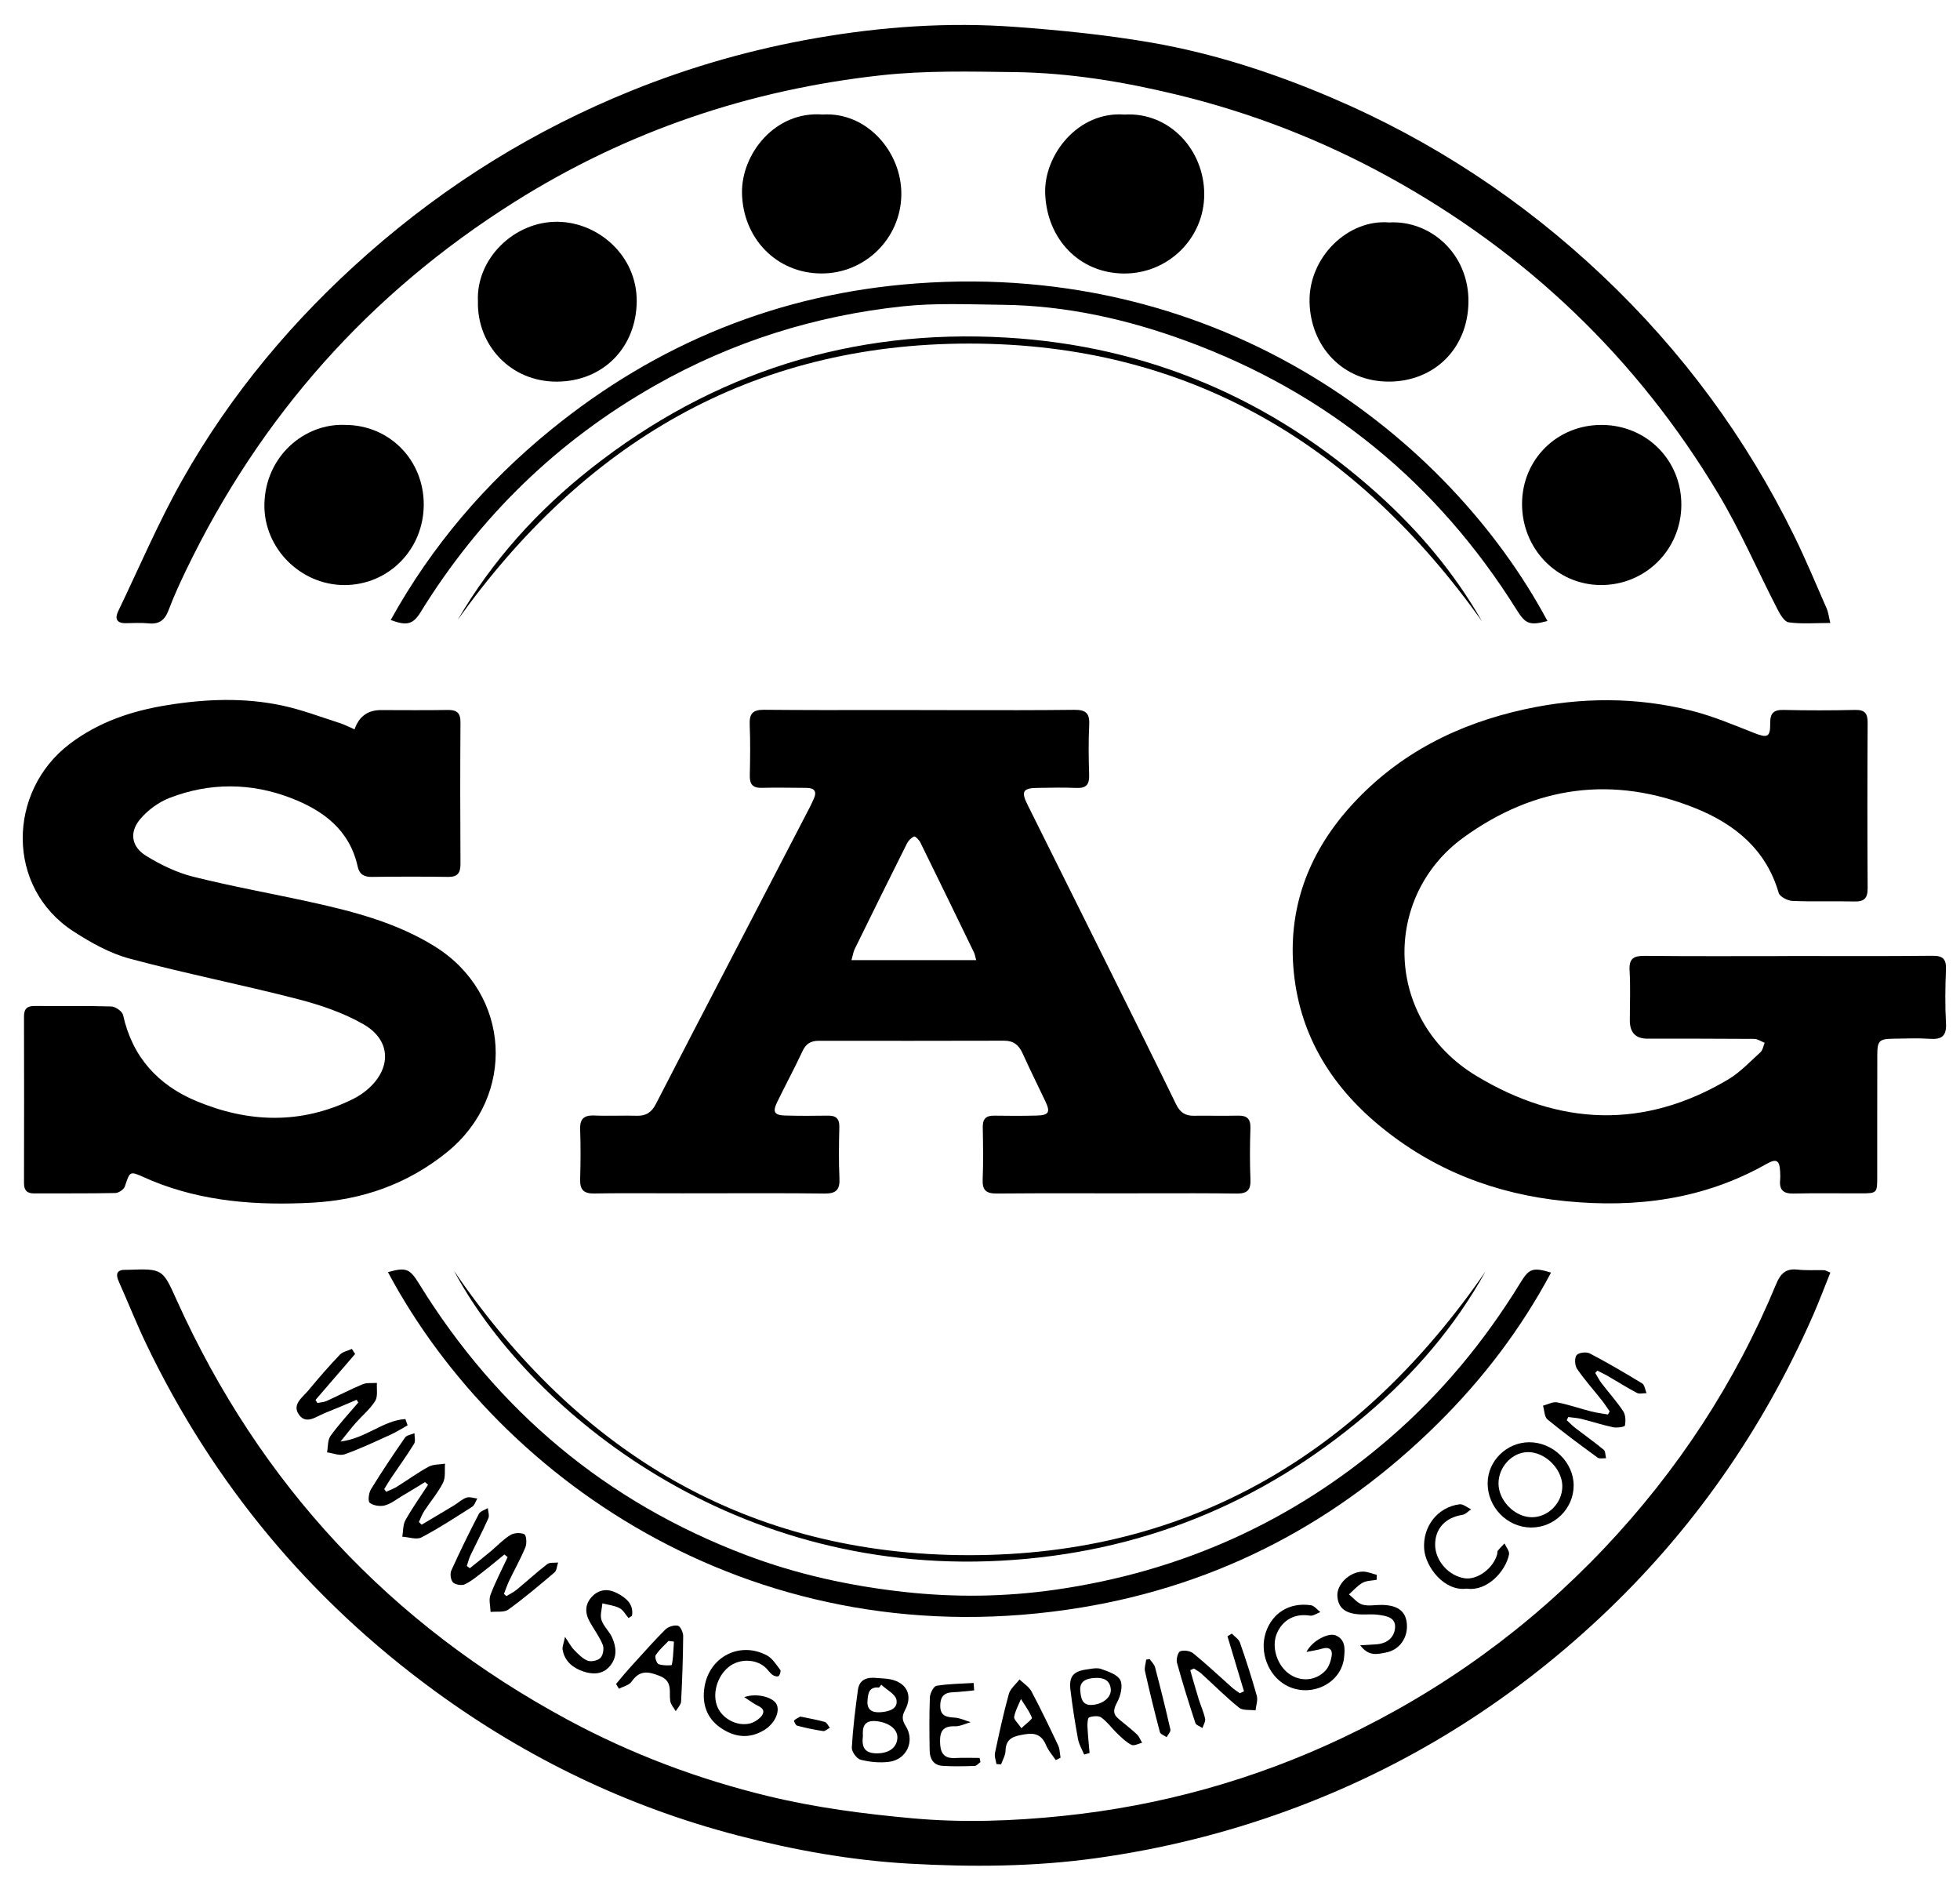 <svg width="500" height="480" viewBox="40 50 410 390" fill="none"  xmlns="http://www.w3.org/2000/svg">
<path d="M414.026 248.136C424.082 248.136 434.143 248.197 444.199 248.09C446.45 248.065 447.16 248.793 447.064 251.013C446.907 254.74 446.861 258.488 447.069 262.21C447.221 264.888 446.171 265.631 443.692 265.458C441.166 265.285 438.621 265.397 436.09 265.433C433.103 265.473 432.708 265.85 432.698 268.839C432.672 277.327 432.693 285.809 432.683 294.297C432.683 297.765 432.662 297.775 429.108 297.78C424.457 297.79 419.807 297.714 415.162 297.815C413.078 297.861 412.17 297.077 412.373 294.99C412.429 294.399 412.399 293.803 412.373 293.208C412.257 290.86 411.618 290.443 409.554 291.609C396.4 299.058 382.252 300.876 367.444 299.404C352.845 297.953 339.716 292.902 328.403 283.488C318.098 274.913 311.602 264.058 310.548 250.468C309.528 237.301 314.143 225.937 322.936 216.375C332.693 205.764 344.975 199.587 358.976 196.532C370.654 193.987 382.287 193.936 393.849 196.843C398.322 197.968 402.627 199.806 406.942 201.497C409.711 202.581 410.33 202.398 410.299 199.455C410.279 197.362 411.004 196.624 413.104 196.675C418.088 196.792 423.078 196.787 428.063 196.675C430.076 196.629 430.69 197.383 430.68 199.343C430.614 210.886 430.609 222.423 430.68 233.966C430.695 236.095 429.934 236.787 427.875 236.736C423.57 236.624 419.25 236.807 414.949 236.619C413.935 236.573 412.302 235.733 412.069 234.934C409.447 225.865 402.875 220.56 394.736 217.266C377.515 210.295 361.095 212.5 346.111 223.381C329.123 235.718 329.412 261.481 348.824 273.208C366.111 283.645 383.839 284.46 401.506 273.956C404.006 272.469 406.08 270.239 408.261 268.258C408.748 267.815 408.854 266.955 409.138 266.288C408.403 266.003 407.672 265.478 406.937 265.473C399.498 265.412 392.064 265.433 384.625 265.428C382.164 265.428 380.933 264.16 380.933 261.624C380.933 258.146 381.09 254.659 380.882 251.191C380.73 248.615 381.77 248.08 384.102 248.106C394.072 248.213 404.047 248.152 414.021 248.152L414.026 248.136Z" fill="currentColor"/>
<path d="M114.168 200.733C115.085 198.052 116.922 196.709 119.681 196.706C124.331 196.706 128.976 196.767 133.621 196.68C135.548 196.645 136.339 197.276 136.324 199.307C136.253 209.15 136.263 218.992 136.324 228.834C136.334 230.753 135.751 231.624 133.727 231.594C128.403 231.517 123.078 231.527 117.759 231.594C116.146 231.614 115.173 231.044 114.828 229.465C113.139 221.726 107.541 217.648 100.781 215.066C92.46 211.884 83.9 211.843 75.553 215.041C73.225 215.932 70.928 217.607 69.316 219.521C67.008 222.256 67.49 225.3 70.532 227.169C73.575 229.043 76.942 230.682 80.385 231.548C88.631 233.615 97.018 235.102 105.325 236.935C114.239 238.9 123.053 241.232 130.928 246.12C146.851 256.003 148.078 277.357 133.499 289.17C125.238 295.86 115.7 299.18 105.274 299.73C93.829 300.336 82.48 299.557 71.684 295.097C71.217 294.903 70.756 294.7 70.294 294.491C67.11 293.07 67.191 293.096 66.116 296.339C65.908 296.965 64.823 297.693 64.128 297.709C58.469 297.821 52.804 297.76 47.145 297.79C45.659 297.795 45.015 297.159 45.02 295.652C45.046 284.027 45.051 272.403 45.02 260.779C45.02 259.099 45.74 258.574 47.318 258.59C52.642 258.64 57.967 258.528 63.286 258.691C64.158 258.717 65.583 259.72 65.751 260.494C67.678 269.267 73.073 275.137 81.07 278.478C91.978 283.035 103.012 283.401 113.864 278.04C114.914 277.52 115.918 276.853 116.81 276.095C121.922 271.751 121.881 265.799 116.095 262.454C111.866 260.01 107.034 258.381 102.277 257.149C90.619 254.139 78.783 251.813 67.155 248.696C63.007 247.586 59.016 245.356 55.37 242.994C41.166 233.798 41.532 213.696 54.574 203.783C60.649 199.165 67.617 196.848 75.066 195.657C83.063 194.374 91.06 194.063 98.996 195.748C103.093 196.619 107.054 198.136 111.06 199.414C112.074 199.74 113.033 200.249 114.189 200.748L114.168 200.733Z" fill="currentColor"/>
<path d="M422.875 178.488C419.65 178.488 416.851 178.737 414.148 178.35C413.22 178.218 412.322 176.599 411.749 175.484C407.642 167.515 404.077 159.226 399.488 151.553C382.5 123.172 359.396 101.08 330.441 85.163C316.45 77.47 301.689 71.757 286.212 68.004C275.051 65.296 263.707 63.427 252.201 63.279C242.931 63.162 233.585 62.933 224.402 63.936C196.861 66.945 171.141 75.616 147.581 90.458C117.327 109.516 94.462 135.209 78.915 167.475C77.591 170.219 76.323 172.999 75.248 175.845C74.467 177.913 73.266 178.799 71.06 178.569C69.472 178.406 67.85 178.524 66.247 178.534C64.381 178.544 64.001 177.541 64.711 176.059C69.138 166.848 73.149 157.398 78.164 148.519C88.332 130.525 101.491 114.863 116.988 101.222C133.438 86.742 151.8 75.362 172.12 67.154C184.599 62.113 197.485 58.468 210.705 56.166C224.473 53.773 238.397 52.795 252.348 53.824C261.927 54.532 271.526 55.489 280.979 57.134C293.874 59.374 306.313 63.427 318.377 68.559C339.584 77.582 358.55 90.092 375.279 105.927C391.831 121.599 405.228 139.7 415.289 160.224C417.743 165.224 419.883 170.382 422.12 175.484C422.449 176.232 422.53 177.088 422.87 178.483L422.875 178.488Z" fill="currentColor"/>
<path d="M422.88 314.348C421.628 317.449 420.517 320.433 419.239 323.335C408.626 347.444 393.819 368.625 374.62 386.583C355.517 404.455 333.712 418.014 309.087 426.96C296.187 431.649 282.957 434.903 269.412 436.797C256.41 438.615 243.311 438.701 230.218 437.963C218.058 437.276 206.131 435.137 194.336 432.072C171.278 426.074 150.203 415.901 130.989 401.879C104.812 382.775 84.635 358.554 70.578 329.261C68.535 325 66.805 320.585 64.868 316.268C64.067 314.486 64.534 313.696 66.471 313.768C66.557 313.768 66.638 313.768 66.724 313.768C74.077 313.513 74.001 313.549 77.013 320.219C94.392 358.686 121.668 387.866 158.727 407.856C172.028 415.03 186.065 420.3 200.705 423.844C210.614 426.242 220.71 427.561 230.903 428.482C241.42 429.435 251.861 429.053 262.252 427.989C282.683 425.886 302.277 420.453 320.893 411.624C341.582 401.812 359.858 388.61 375.609 371.97C390.933 355.779 403.002 337.383 411.552 316.731C412.47 314.516 413.59 313.457 416.03 313.727C417.865 313.93 419.742 313.798 421.598 313.844C421.831 313.849 422.059 314.017 422.88 314.348Z" fill="currentColor"/>
<path d="M121.146 314.256C124.939 313.187 125.715 313.518 127.657 316.67C144.087 343.314 166.836 362.352 196.04 373.421C206.699 377.459 217.769 379.882 229.158 381.14C239.751 382.311 250.279 382.174 260.73 380.677C286.993 376.919 310.355 366.476 330.553 349.088C341.481 339.679 350.553 328.691 358.088 316.4C359.873 313.492 360.659 313.202 364.452 314.348C358.164 326.14 350.208 336.558 340.832 345.85C319.98 366.507 295.101 379.633 266.192 384.394C199.178 395.427 144.873 358.65 121.146 314.251V314.256Z" fill="currentColor"/>
<path d="M363.707 178.075C359.975 179.068 359.118 178.706 357.267 175.753C340.609 149.129 317.576 130.315 288.19 119.521C275.796 114.969 262.962 112.087 249.67 111.945C242.759 111.868 235.786 111.532 228.945 112.255C210.568 114.195 193.2 119.648 177.059 128.798C156.638 140.382 140.314 156.237 127.967 176.252C126.41 178.783 125.076 179.134 121.729 177.866C130.309 162.377 141.567 149.236 155.167 138.146C177.485 119.949 203.103 109.572 231.729 107.474C295.822 102.775 343.169 139.76 363.702 178.07L363.707 178.075Z" fill="currentColor"/>
<path d="M375.066 137.068C384.473 137.108 391.775 144.481 391.709 153.87C391.643 163.198 384.153 170.611 374.848 170.555C365.649 170.504 358.347 162.943 358.387 153.524C358.428 144.247 365.745 137.027 375.061 137.068H375.066Z" fill="currentColor"/>
<path d="M112.196 137.067C121.445 137.077 128.651 144.378 128.641 153.722C128.631 163.131 121.263 170.58 111.998 170.56C102.86 170.534 95.142 162.836 95.309 153.661C95.492 143.584 103.737 136.685 112.196 137.067Z" fill="currentColor"/>
<path d="M212.069 72.153C221.288 71.553 228.666 79.954 228.545 88.951C228.418 98.07 220.964 105.443 211.77 105.392C202.378 105.341 195.35 97.973 195.213 88.513C195.101 80.499 202.008 71.395 212.069 72.148V72.153Z" fill="currentColor"/>
<path d="M139.975 111.212C139.564 102.327 147.561 94.465 156.668 94.582C165.162 94.689 173.261 101.67 173.19 111.232C173.119 120.743 166.293 127.948 156.542 128.014C146.78 128.08 139.752 120.336 139.975 111.212Z" fill="currentColor"/>
<path d="M330.568 94.725C339.265 94.221 347.302 101.323 347.175 111.374C347.054 121.115 340.02 127.958 330.614 128.009C320.872 128.06 314.102 120.626 313.935 111.308C313.768 101.985 321.968 94.012 330.568 94.72V94.725Z" fill="currentColor"/>
<path d="M275.264 72.159C284.569 71.609 291.881 79.475 291.907 88.783C291.932 98.101 284.26 105.509 275.03 105.402C265.679 105.29 258.991 98.126 258.636 88.691C258.332 80.621 265.527 71.39 275.264 72.164V72.159Z" fill="currentColor"/>
<path d="M350.04 178.183C323.707 141.172 288.712 120.072 242.799 120.056C197.043 120.041 162.064 140.973 135.74 177.842C143.007 165.398 152.449 154.975 163.651 146.151C189.153 126.065 218.281 116.92 250.487 118.799C279.975 120.52 305.943 131.548 328.073 151.385C336.76 159.171 344.199 167.969 350.035 178.183H350.04Z" fill="currentColor"/>
<path d="M350.771 314.074C344.31 325.728 335.796 335.571 325.801 344.058C303.783 362.745 278.382 373.009 249.493 374.598C191.329 377.79 149.691 341.609 134.949 313.946C160.943 352.073 196.496 373.463 242.779 373.447C289.052 373.432 324.609 352.042 350.771 314.074Z" fill="currentColor"/>
<path d="M114.28 331.38L106.009 340.972C106.136 341.186 106.258 341.405 106.384 341.619C107.028 341.487 107.723 341.471 108.306 341.207C110.842 340.061 113.311 338.758 115.877 337.699C116.754 337.337 117.85 337.5 118.849 337.424C118.758 338.702 119.082 340.234 118.484 341.196C117.434 342.892 115.801 344.216 114.457 345.738C113.479 346.848 112.581 348.024 111.232 349.679C116.511 349.053 120.188 345.234 124.802 344.985C124.954 345.423 125.111 345.855 125.264 346.293C124.062 346.96 122.895 347.709 121.643 348.274C118.489 349.705 115.355 351.197 112.099 352.347C111.05 352.719 109.65 352.108 108.413 351.945C108.636 350.779 108.514 349.369 109.143 348.498C110.908 346.054 112.982 343.839 114.939 341.533C114.828 341.339 114.721 341.146 114.609 340.952C112.363 341.894 110.132 342.867 107.865 343.763C106.136 344.445 104.102 346.171 102.586 344.129C100.963 341.95 103.301 340.448 104.528 338.961C106.628 336.415 108.803 333.926 111.075 331.538C111.678 330.901 112.748 330.708 113.605 330.311C113.834 330.662 114.057 331.018 114.285 331.37L114.28 331.38Z" fill="currentColor"/>
<path d="M138.291 376.171C139.752 374.995 141.222 373.834 142.662 372.632C144.026 371.502 145.249 370.158 146.739 369.246C147.515 368.773 148.9 368.681 149.681 369.073C150.122 369.297 150.233 370.993 149.909 371.787C148.915 374.201 147.617 376.492 146.486 378.849C146.07 379.72 145.776 380.647 145.421 381.548L145.928 382.011C146.648 381.568 147.424 381.202 148.073 380.672C150.223 378.905 152.282 377.011 154.483 375.316C155.01 374.908 155.979 375.081 156.744 374.985C156.501 375.692 156.476 376.645 155.989 377.062C152.84 379.74 149.67 382.419 146.324 384.827C145.431 385.468 143.874 385.178 142.622 385.321C142.591 384.124 142.206 382.795 142.596 381.757C143.611 379.058 144.97 376.482 146.187 373.86C145.964 373.671 145.74 373.488 145.517 373.299C144.072 374.47 142.652 375.677 141.182 376.808C139.919 377.78 138.677 378.849 137.262 379.532C136.608 379.847 135.279 379.644 134.772 379.15C134.285 378.671 134.097 377.342 134.397 376.675C136.202 372.673 138.144 368.727 140.162 364.827C140.461 364.246 141.405 363.997 142.049 363.595C142.099 364.318 142.414 365.153 142.155 365.738C140.989 368.361 139.645 370.906 138.408 373.498C138.078 374.19 137.901 374.959 137.652 375.698C137.86 375.855 138.073 376.018 138.281 376.176L138.291 376.171Z" fill="currentColor"/>
<path d="M128.925 358.152C127.287 359.15 125.654 360.158 124.001 361.136C122.845 361.823 121.724 362.735 120.467 363.05C119.493 363.295 118.083 363.086 117.338 362.49C116.917 362.149 117.135 360.423 117.607 359.654C119.863 355.978 122.267 352.388 124.726 348.85C125.081 348.335 126.03 348.234 126.704 347.943C126.694 348.692 126.957 349.613 126.618 350.158C125.107 352.607 123.413 354.939 121.805 357.327C121.303 358.076 120.847 358.86 120.375 359.629C120.507 359.817 120.644 360.005 120.776 360.194C121.526 359.848 122.318 359.573 123.012 359.14C125.238 357.755 127.363 356.197 129.66 354.949C130.634 354.42 131.937 354.507 133.093 354.313C132.982 355.657 133.24 357.19 132.673 358.3C131.608 360.398 130.041 362.231 128.742 364.211C128.281 364.919 127.997 365.739 127.627 366.508C127.82 366.696 128.007 366.884 128.2 367.073C130.467 365.723 132.744 364.384 135 363.02C135.867 362.495 136.638 361.737 137.566 361.416C138.225 361.187 139.077 361.518 139.843 361.599C139.493 362.185 139.285 362.989 138.778 363.315C135.289 365.54 131.816 367.816 128.159 369.731C127.13 370.27 125.507 369.664 124.153 369.583C124.356 368.412 124.27 367.083 124.818 366.11C126.242 363.57 127.946 361.182 129.539 358.733C129.331 358.539 129.128 358.346 128.92 358.152H128.925Z" fill="currentColor"/>
<path d="M373.692 335.326C374.138 336.059 374.523 336.843 375.046 337.52C376.537 339.471 378.195 341.298 379.544 343.34C380.056 344.114 380.091 345.377 379.909 346.334C379.853 346.619 378.261 346.864 377.46 346.696C375.233 346.232 373.068 345.514 370.857 344.964C369.944 344.735 368.991 344.689 368.058 344.557C367.951 344.776 367.845 345 367.733 345.219C368.362 345.789 368.955 346.41 369.63 346.925C371.567 348.422 373.58 349.832 375.462 351.395C375.852 351.716 375.801 352.566 375.959 353.177C375.36 353.142 374.599 353.34 374.189 353.04C370.639 350.448 367.099 347.846 363.707 345.061C363.053 344.521 363.068 343.167 362.774 342.184C363.763 341.93 364.823 341.319 365.73 341.492C368.119 341.945 370.436 342.77 372.804 343.376C373.971 343.676 375.172 343.814 376.359 344.028C376.481 343.814 376.597 343.595 376.719 343.381C376.171 342.607 375.664 341.803 375.076 341.059C373.347 338.87 371.471 336.782 369.899 334.486C369.417 333.783 369.331 332.23 369.792 331.619C370.203 331.074 371.836 330.876 372.551 331.253C376.283 333.203 379.924 335.336 383.519 337.531C384.042 337.851 384.133 338.87 384.427 339.562C383.748 339.562 382.946 339.791 382.409 339.506C380.32 338.406 378.322 337.133 376.273 335.947C375.588 335.55 374.858 335.224 374.148 334.863C373.996 335.015 373.844 335.173 373.697 335.326H373.692Z" fill="currentColor"/>
<path d="M300.223 401.925L296.765 390.402C297.069 390.219 297.378 390.036 297.683 389.853C298.266 390.474 299.128 390.998 299.381 391.736C300.659 395.408 301.856 399.114 302.901 402.857C303.159 403.778 302.743 404.888 302.637 405.912C301.471 405.744 299.985 405.978 299.194 405.341C296.435 403.121 293.925 400.596 291.298 398.208C290.837 397.79 290.259 397.5 289.731 397.149C289.483 397.266 289.229 397.388 288.981 397.505C289.564 399.522 290.127 401.543 290.745 403.549C291.171 404.919 291.79 406.243 292.089 407.638C292.216 408.223 291.739 408.941 291.536 409.598C291.024 409.252 290.203 409.002 290.051 408.539C288.681 404.364 287.368 400.173 286.202 395.937C286.004 395.214 286.405 393.722 286.886 393.544C287.657 393.254 288.971 393.457 289.62 393.987C292.429 396.283 295.076 398.783 297.794 401.192C298.276 401.614 298.829 401.95 299.351 402.327C299.64 402.19 299.929 402.052 300.223 401.915V401.925Z" fill="currentColor"/>
<path d="M195.695 403.131C198.392 402.199 201.82 403.187 202.485 404.709C203.169 406.283 201.998 408.706 199.899 410C196.709 411.965 193.565 411.537 190.654 409.491C187.738 407.444 186.82 404.379 187.373 400.982C188.408 394.654 194.797 391.415 200.416 394.404C201.577 395.02 202.388 396.354 203.23 397.459C203.403 397.683 203.139 398.538 202.835 398.747C202.576 398.925 201.876 398.706 201.542 398.447C200.953 397.983 200.548 397.291 199.97 396.807C197.921 395.091 194.574 395.112 192.459 396.797C189.97 398.783 188.92 402.561 190.112 405.264C191.181 407.688 194.178 409.267 196.826 408.656C197.596 408.477 198.392 408.004 198.971 407.449C199.97 406.497 199.98 405.59 198.514 404.923C197.627 404.516 196.846 403.88 195.69 403.136L195.695 403.131Z" fill="currentColor"/>
<path d="M313.291 393.687C314.467 391.324 317.926 389.573 319.437 390.234C321.481 391.131 321.339 393.065 321.161 394.832C320.608 400.362 314.042 403.452 308.955 400.621C305.289 398.58 303.438 393.732 304.767 389.659C306.116 385.53 309.736 383.264 314.229 383.921C314.939 384.023 315.537 384.853 316.192 385.347C315.472 385.611 314.696 386.202 314.036 386.095C310.948 385.591 308.347 386.899 307.099 389.812C305.933 392.531 307.064 396.35 309.579 398.208C311.927 399.939 315.086 399.822 317.196 397.663C317.941 396.899 318.377 395.652 318.56 394.557C318.798 393.132 317.997 392.566 316.541 393.004C315.629 393.279 314.675 393.407 313.296 393.692L313.291 393.687Z" fill="currentColor"/>
<path d="M346.81 380.443C342.125 381.089 338.179 375.901 337.911 372.138C337.581 367.449 340.715 363.401 345.309 362.805C346.06 362.708 346.922 363.487 347.728 363.864C347.12 364.266 346.547 364.923 345.892 365.025C342.363 365.56 340.183 367.892 340.208 371.288C340.233 374.638 343.048 377.805 346.42 378.284C349.067 378.661 352.404 376.176 353.185 373.238C353.25 372.994 353.185 372.673 353.327 372.5C353.753 371.97 354.249 371.491 354.721 370.993C355.056 371.766 355.801 372.617 355.664 373.294C354.97 376.812 351.065 381.089 346.805 380.443H346.81Z" fill="currentColor"/>
<path d="M171.476 386.598C170.862 385.886 170.375 384.918 169.599 384.521C168.514 383.966 167.216 383.834 166.009 383.523C165.918 384.694 165.482 385.972 165.816 387.001C166.247 388.324 167.459 389.368 168.043 390.662C168.94 392.673 169.153 394.776 167.586 396.639C166.035 398.482 163.884 398.406 161.978 397.754C159.883 397.041 158.078 395.641 157.688 393.177C157.596 392.607 157.901 391.975 158.19 390.534C159.123 391.894 159.513 392.688 160.101 393.274C160.964 394.129 161.861 395.117 162.941 395.519C163.692 395.799 165.076 395.488 165.619 394.913C166.161 394.338 166.395 392.943 166.085 392.184C165.39 390.483 164.244 388.971 163.347 387.352C162.292 385.448 162.363 383.579 163.95 382.001C165.467 380.494 167.333 380.468 169.097 381.395C170.974 382.383 172.601 383.691 172.206 386.13C171.962 386.283 171.719 386.441 171.476 386.593V386.598Z" fill="currentColor"/>
<path d="M324.533 392.296C326.111 392.199 327.069 392.164 328.022 392.082C330.132 391.904 331.638 390.692 331.82 388.686C332.023 386.42 329.975 386.156 328.301 385.916C327.226 385.764 326.116 385.865 325.015 385.85C321.572 385.804 319.944 384.623 319.757 382.036C319.584 379.628 322.175 376.98 325.015 376.884C326.004 376.848 327.013 377.322 328.012 377.561C327.997 377.907 327.982 378.253 327.966 378.6C326.973 378.788 325.857 378.757 325.02 379.226C323.955 379.822 323.119 380.825 322.181 381.65C323.109 382.388 323.93 383.467 324.985 383.783C326.222 384.15 327.652 383.834 329.001 383.849C332.338 383.89 334.021 385.127 334.28 387.698C334.579 390.667 332.799 393.294 329.822 393.829C328.22 394.119 326.344 394.72 324.533 392.296Z" fill="currentColor"/>
<path d="M243.773 401.726C242.297 401.858 240.822 402.062 239.341 402.113C237.414 402.174 236.658 403.141 236.684 405.015C236.714 407.179 238.088 407.311 239.752 407.428C240.862 407.505 241.947 408.045 243.043 408.375C241.932 408.681 240.816 409.277 239.721 409.236C237.353 409.155 236.613 410.193 236.643 412.423C236.673 414.654 237.292 416.018 239.817 415.876C241.511 415.779 243.215 415.855 244.919 415.855C244.975 416.145 245.035 416.43 245.091 416.721C244.691 417.001 244.295 417.51 243.889 417.525C241.618 417.596 239.341 417.663 237.079 417.5C235.269 417.372 234.493 416.013 234.468 414.323C234.412 410.601 234.366 406.873 234.518 403.162C234.554 402.306 235.309 400.86 235.903 400.763C238.453 400.346 241.075 400.336 243.666 400.173C243.702 400.692 243.737 401.212 243.778 401.731L243.773 401.726Z" fill="currentColor"/>
<path d="M280.492 395.168C280.877 395.743 281.455 396.273 281.623 396.904C282.759 401.227 283.839 405.56 284.828 409.918C284.929 410.367 284.321 410.972 284.042 411.507C283.555 411.161 282.748 410.901 282.632 410.458C281.511 406.227 280.472 401.981 279.513 397.709C279.346 396.96 279.67 396.105 279.767 395.3C280.005 395.255 280.248 395.209 280.487 395.168H280.492Z" fill="currentColor"/>
<path d="M207.424 407.204C209.254 407.586 210.923 407.866 212.54 408.324C212.972 408.447 213.245 409.124 213.59 409.541C213.113 409.786 212.601 410.3 212.17 410.234C210.34 409.964 208.524 409.572 206.734 409.103C206.435 409.027 206.024 408.116 206.105 408.029C206.476 407.652 207.003 407.439 207.424 407.199V407.204Z" fill="currentColor"/>
<path fill-rule="evenodd" clip-rule="evenodd" d="M241.218 196.717C238.329 196.711 235.44 196.706 232.551 196.706L232.556 196.691C229.702 196.691 226.847 196.695 223.993 196.699C215.948 196.709 207.902 196.72 199.858 196.645C197.505 196.62 196.729 197.419 196.826 199.731C196.973 203.29 196.927 206.859 196.846 210.418C196.805 212.276 197.52 213.015 199.376 212.969C201.997 212.905 204.621 212.934 207.243 212.963C207.746 212.969 208.249 212.974 208.753 212.979C210.345 212.994 210.938 213.723 210.228 215.265C210.184 215.362 210.139 215.459 210.095 215.556C209.856 216.076 209.617 216.597 209.356 217.103C205.382 224.763 201.403 232.423 197.424 240.083L197.419 240.092C195.699 243.405 193.977 246.717 192.255 250.029C187.226 259.703 182.196 269.379 177.206 279.074C176.319 280.8 175.167 281.604 173.23 281.548C171.852 281.508 170.474 281.521 169.095 281.534C167.516 281.548 165.937 281.563 164.361 281.497C162.216 281.406 161.278 282.129 161.359 284.395C161.481 287.867 161.461 291.35 161.359 294.827C161.293 297.002 162.079 297.847 164.305 297.806C168.71 297.73 173.117 297.744 177.524 297.759C179.286 297.765 181.048 297.77 182.809 297.77C185.523 297.77 188.236 297.765 190.95 297.76C198.122 297.745 205.294 297.731 212.465 297.816C214.929 297.847 215.715 297.022 215.598 294.598C215.426 291.044 215.492 287.47 215.573 283.911C215.614 282.134 214.873 281.492 213.169 281.523C210.213 281.579 207.257 281.579 204.3 281.503C201.963 281.447 201.557 280.764 202.581 278.666C203.301 277.194 204.043 275.733 204.786 274.27C205.845 272.188 206.903 270.104 207.896 267.989C208.616 266.447 209.676 265.871 211.263 265.871C224.194 265.881 237.12 265.886 250.046 265.851C252.003 265.846 253.124 266.752 253.91 268.498C254.895 270.69 255.941 272.855 256.988 275.019C257.563 276.208 258.137 277.397 258.702 278.59C259.757 280.82 259.386 281.447 256.831 281.508C253.874 281.584 250.918 281.579 247.962 281.528C246.227 281.497 245.548 282.231 245.578 283.967C245.649 287.613 245.705 291.268 245.558 294.909C245.467 297.18 246.344 297.831 248.514 297.811C254.802 297.748 261.092 297.758 267.38 297.768C269.709 297.772 272.038 297.775 274.366 297.775C276.578 297.775 278.79 297.771 281.002 297.766C286.9 297.754 292.8 297.742 298.697 297.816C300.943 297.847 301.663 297.058 301.572 294.853C301.425 291.294 301.45 287.725 301.567 284.165C301.633 282.134 300.806 281.467 298.879 281.523C297.211 281.57 295.541 281.558 293.87 281.546C292.499 281.536 291.128 281.525 289.757 281.548C287.936 281.579 286.851 280.856 286.024 279.16C281.478 269.834 276.86 260.544 272.242 251.254C271.473 249.706 270.703 248.158 269.934 246.609C266.99 240.683 264.04 234.76 261.089 228.838C259.023 224.691 256.957 220.544 254.894 216.396C253.59 213.784 254.001 213.035 256.861 212.984L257.098 212.98C259.804 212.93 262.518 212.88 265.223 212.989C267.241 213.071 267.891 212.241 267.83 210.291C267.723 206.813 267.667 203.325 267.845 199.858C267.967 197.445 267.231 196.625 264.741 196.655C256.9 196.745 249.059 196.731 241.218 196.717ZM244.199 248.997C244.199 248.997 244.199 248.997 244.199 248.997H244.194H218.114C218.208 248.67 218.281 248.369 218.35 248.088C218.485 247.536 218.6 247.067 218.808 246.645C222.419 239.283 226.05 231.925 229.726 224.593C230.03 223.992 230.624 223.392 231.227 223.147C231.233 223.145 231.24 223.143 231.247 223.142C231.497 223.082 232.267 223.875 232.525 224.399C236.298 232.062 240.031 239.75 243.758 247.434C243.869 247.666 243.931 247.922 244.02 248.283C244.069 248.483 244.126 248.717 244.204 248.997H244.199H244.199Z" fill="currentColor"/>
<path d="M223.423 399.139C224.346 399.22 225.284 399.225 226.187 399.398C229.645 400.076 230.989 402.713 229.336 405.809C228.651 407.092 228.661 407.912 229.473 409.205C231.44 412.341 229.65 416.191 225.989 416.664C224.036 416.919 221.932 416.71 220.015 416.226C219.209 416.023 218.139 414.536 218.185 413.686C218.413 409.653 218.915 405.631 219.462 401.629C219.772 399.368 221.44 398.92 223.428 399.134L223.423 399.139ZM220.507 411.247C220.208 413.584 220.877 414.796 223.124 414.887C225.811 414.994 227.632 413.777 227.718 411.649C227.789 409.836 225.958 408.487 223.468 408.182C220.7 407.84 220.385 409.46 220.507 411.247ZM224.346 400.539C224.194 400.738 224.042 400.936 223.889 401.135C221.724 400.911 221.577 402.428 221.465 403.915C221.318 405.9 222.571 406.41 224.204 406.293C225.872 406.17 227.865 405.646 227.53 403.726C227.322 402.515 225.466 401.593 224.346 400.539Z" fill="currentColor"/>
<path fill-rule="evenodd" clip-rule="evenodd" d="M360.233 367.663C365.117 367.709 369.168 363.737 369.184 358.895V358.89C369.194 354.028 364.843 349.802 359.858 349.832C355.172 349.863 351.247 353.707 351.192 358.32C351.126 363.371 355.238 367.617 360.233 367.663ZM360.931 365.489C360.767 365.502 360.602 365.509 360.436 365.509C357.658 365.505 354.966 363.396 353.921 360.753C353.67 360.12 353.514 359.456 353.474 358.783C353.467 358.676 353.464 358.569 353.463 358.462C353.448 355.015 356.293 351.945 359.559 351.894C363.087 351.834 366.6 355.191 366.802 358.732C366.806 358.815 366.809 358.898 366.81 358.982C366.821 359.882 366.632 360.751 366.288 361.546C365.359 363.691 363.293 365.293 360.931 365.489Z" fill="currentColor"/>
<path fill-rule="evenodd" clip-rule="evenodd" d="M266.329 414.127C266.489 414.466 266.65 414.805 266.79 415.148C266.978 415.094 267.167 415.04 267.356 414.985C267.544 414.93 267.733 414.875 267.921 414.822C267.875 414.267 267.824 413.713 267.773 413.16C267.656 411.893 267.54 410.627 267.48 409.359C267.449 408.671 267.515 407.48 267.835 407.368C268.611 407.093 269.807 406.981 270.391 407.409C271.175 407.985 271.84 408.724 272.506 409.466C272.917 409.922 273.327 410.379 273.768 410.8C273.819 410.848 273.87 410.897 273.922 410.947C274.777 411.763 275.665 412.612 276.694 413.121C277.062 413.304 277.621 413.108 278.179 412.912C278.429 412.824 278.678 412.737 278.91 412.683C278.795 412.493 278.692 412.291 278.589 412.089C278.369 411.659 278.151 411.23 277.82 410.922C276.96 410.116 276.048 409.37 275.135 408.625C274.751 408.311 274.366 407.997 273.986 407.678C272.698 406.594 272.921 405.632 273.707 404.175C274.422 402.857 274.929 400.759 274.351 399.588C273.803 398.477 272.031 397.848 270.59 397.337C270.498 397.304 270.408 397.272 270.32 397.24C269.597 396.986 268.712 397.128 267.867 397.263C267.679 397.293 267.494 397.322 267.312 397.347C264.513 397.729 263.58 398.819 263.92 401.624C264.336 405.066 264.873 408.493 265.497 411.904C265.639 412.672 265.984 413.4 266.329 414.127ZM268.438 404.765C268.398 404.768 268.357 404.77 268.316 404.771H268.311C266.296 404.841 266.125 403.229 265.985 401.905C265.983 401.886 265.981 401.867 265.979 401.848C265.872 400.845 266.168 400.207 266.682 399.802C267.287 399.322 268.195 399.168 269.103 399.124C270.715 399.043 272.171 399.481 272.358 401.466C272.513 403.148 270.692 404.638 268.438 404.765Z" fill="currentColor"/>
<path fill-rule="evenodd" clip-rule="evenodd" d="M260.164 415.35C260.397 415.668 260.631 415.985 260.847 416.309L260.852 416.304C261.017 416.223 261.183 416.14 261.349 416.057C261.515 415.974 261.681 415.892 261.846 415.81C261.797 415.539 261.767 415.259 261.736 414.978C261.671 414.379 261.606 413.778 261.364 413.264C259.564 409.451 257.738 405.642 255.756 401.925C255.395 401.246 254.756 400.716 254.117 400.187C253.822 399.943 253.528 399.699 253.261 399.44C253.021 399.754 252.745 400.058 252.468 400.361C251.86 401.029 251.251 401.698 251.034 402.475C249.904 406.538 249.011 410.678 248.134 414.807C248.026 415.3 248.155 415.844 248.284 416.388C248.343 416.636 248.402 416.885 248.438 417.129C248.6 417.144 248.761 417.158 248.922 417.172C249.083 417.186 249.244 417.2 249.407 417.215C249.509 416.916 249.638 416.617 249.768 416.317C250.047 415.671 250.326 415.024 250.34 414.369C250.405 411.601 252.229 411.285 254.319 410.924C254.343 410.92 254.367 410.916 254.391 410.912C256.542 410.54 257.931 411.06 258.803 413.162C259.128 413.945 259.646 414.648 260.164 415.35ZM253.657 409.638C253.657 409.638 253.657 409.639 253.656 409.639H253.651C253.391 409.248 253.118 408.907 252.876 408.606C252.424 408.042 252.082 407.616 252.145 407.261C252.311 406.349 252.705 405.478 253.099 404.607C253.259 404.252 253.42 403.897 253.565 403.539C253.566 403.541 253.567 403.542 253.568 403.544C253.568 403.542 253.569 403.54 253.57 403.538C253.786 403.888 254.012 404.233 254.239 404.578C254.847 405.504 255.454 406.429 255.857 407.438C255.91 407.569 255.703 407.805 255.365 408.116C255.232 408.238 255.079 408.372 254.913 408.515C254.873 408.55 254.833 408.584 254.792 408.62C254.438 408.925 254.039 409.27 253.661 409.638H253.657Z" fill="currentColor"/>
<path fill-rule="evenodd" clip-rule="evenodd" d="M169.746 399.336C169.455 399.686 169.164 400.035 168.869 400.382V400.387C168.971 400.553 169.071 400.72 169.171 400.886C169.271 401.053 169.371 401.22 169.473 401.385C169.755 401.235 170.068 401.107 170.381 400.979C171.066 400.699 171.75 400.419 172.105 399.909C173.753 397.526 175.452 397.694 177.941 398.682C180.132 399.548 180.13 400.985 180.129 402.485C180.129 402.961 180.128 403.444 180.198 403.916C180.275 404.441 180.603 404.927 180.93 405.413C181.08 405.634 181.229 405.855 181.354 406.08C181.477 405.867 181.631 405.655 181.784 405.443C182.117 404.982 182.451 404.521 182.475 404.043C182.718 399.481 182.875 394.919 182.911 390.352C182.916 389.593 182.308 388.295 181.79 388.193C180.984 388.03 179.757 388.412 179.158 389.013C176.986 391.203 174.914 393.499 172.846 395.792C172.428 396.255 172.011 396.718 171.593 397.18C170.959 397.881 170.353 398.609 169.746 399.336ZM180.794 394.496C180.85 393.861 180.883 393.221 180.916 392.581C180.934 392.228 180.952 391.875 180.974 391.523C180.786 391.5 180.597 391.477 180.408 391.454C180.219 391.431 180.031 391.408 179.843 391.385C179.587 391.656 179.322 391.92 179.057 392.184C178.366 392.873 177.676 393.561 177.155 394.364C177.155 394.365 177.154 394.367 177.153 394.368C176.915 394.745 177.36 396.091 177.764 396.238C178.636 396.559 180.507 396.548 180.538 396.385C180.538 396.385 180.538 396.384 180.538 396.383C180.661 395.761 180.739 395.131 180.794 394.496Z" fill="currentColor"/>
</svg>
